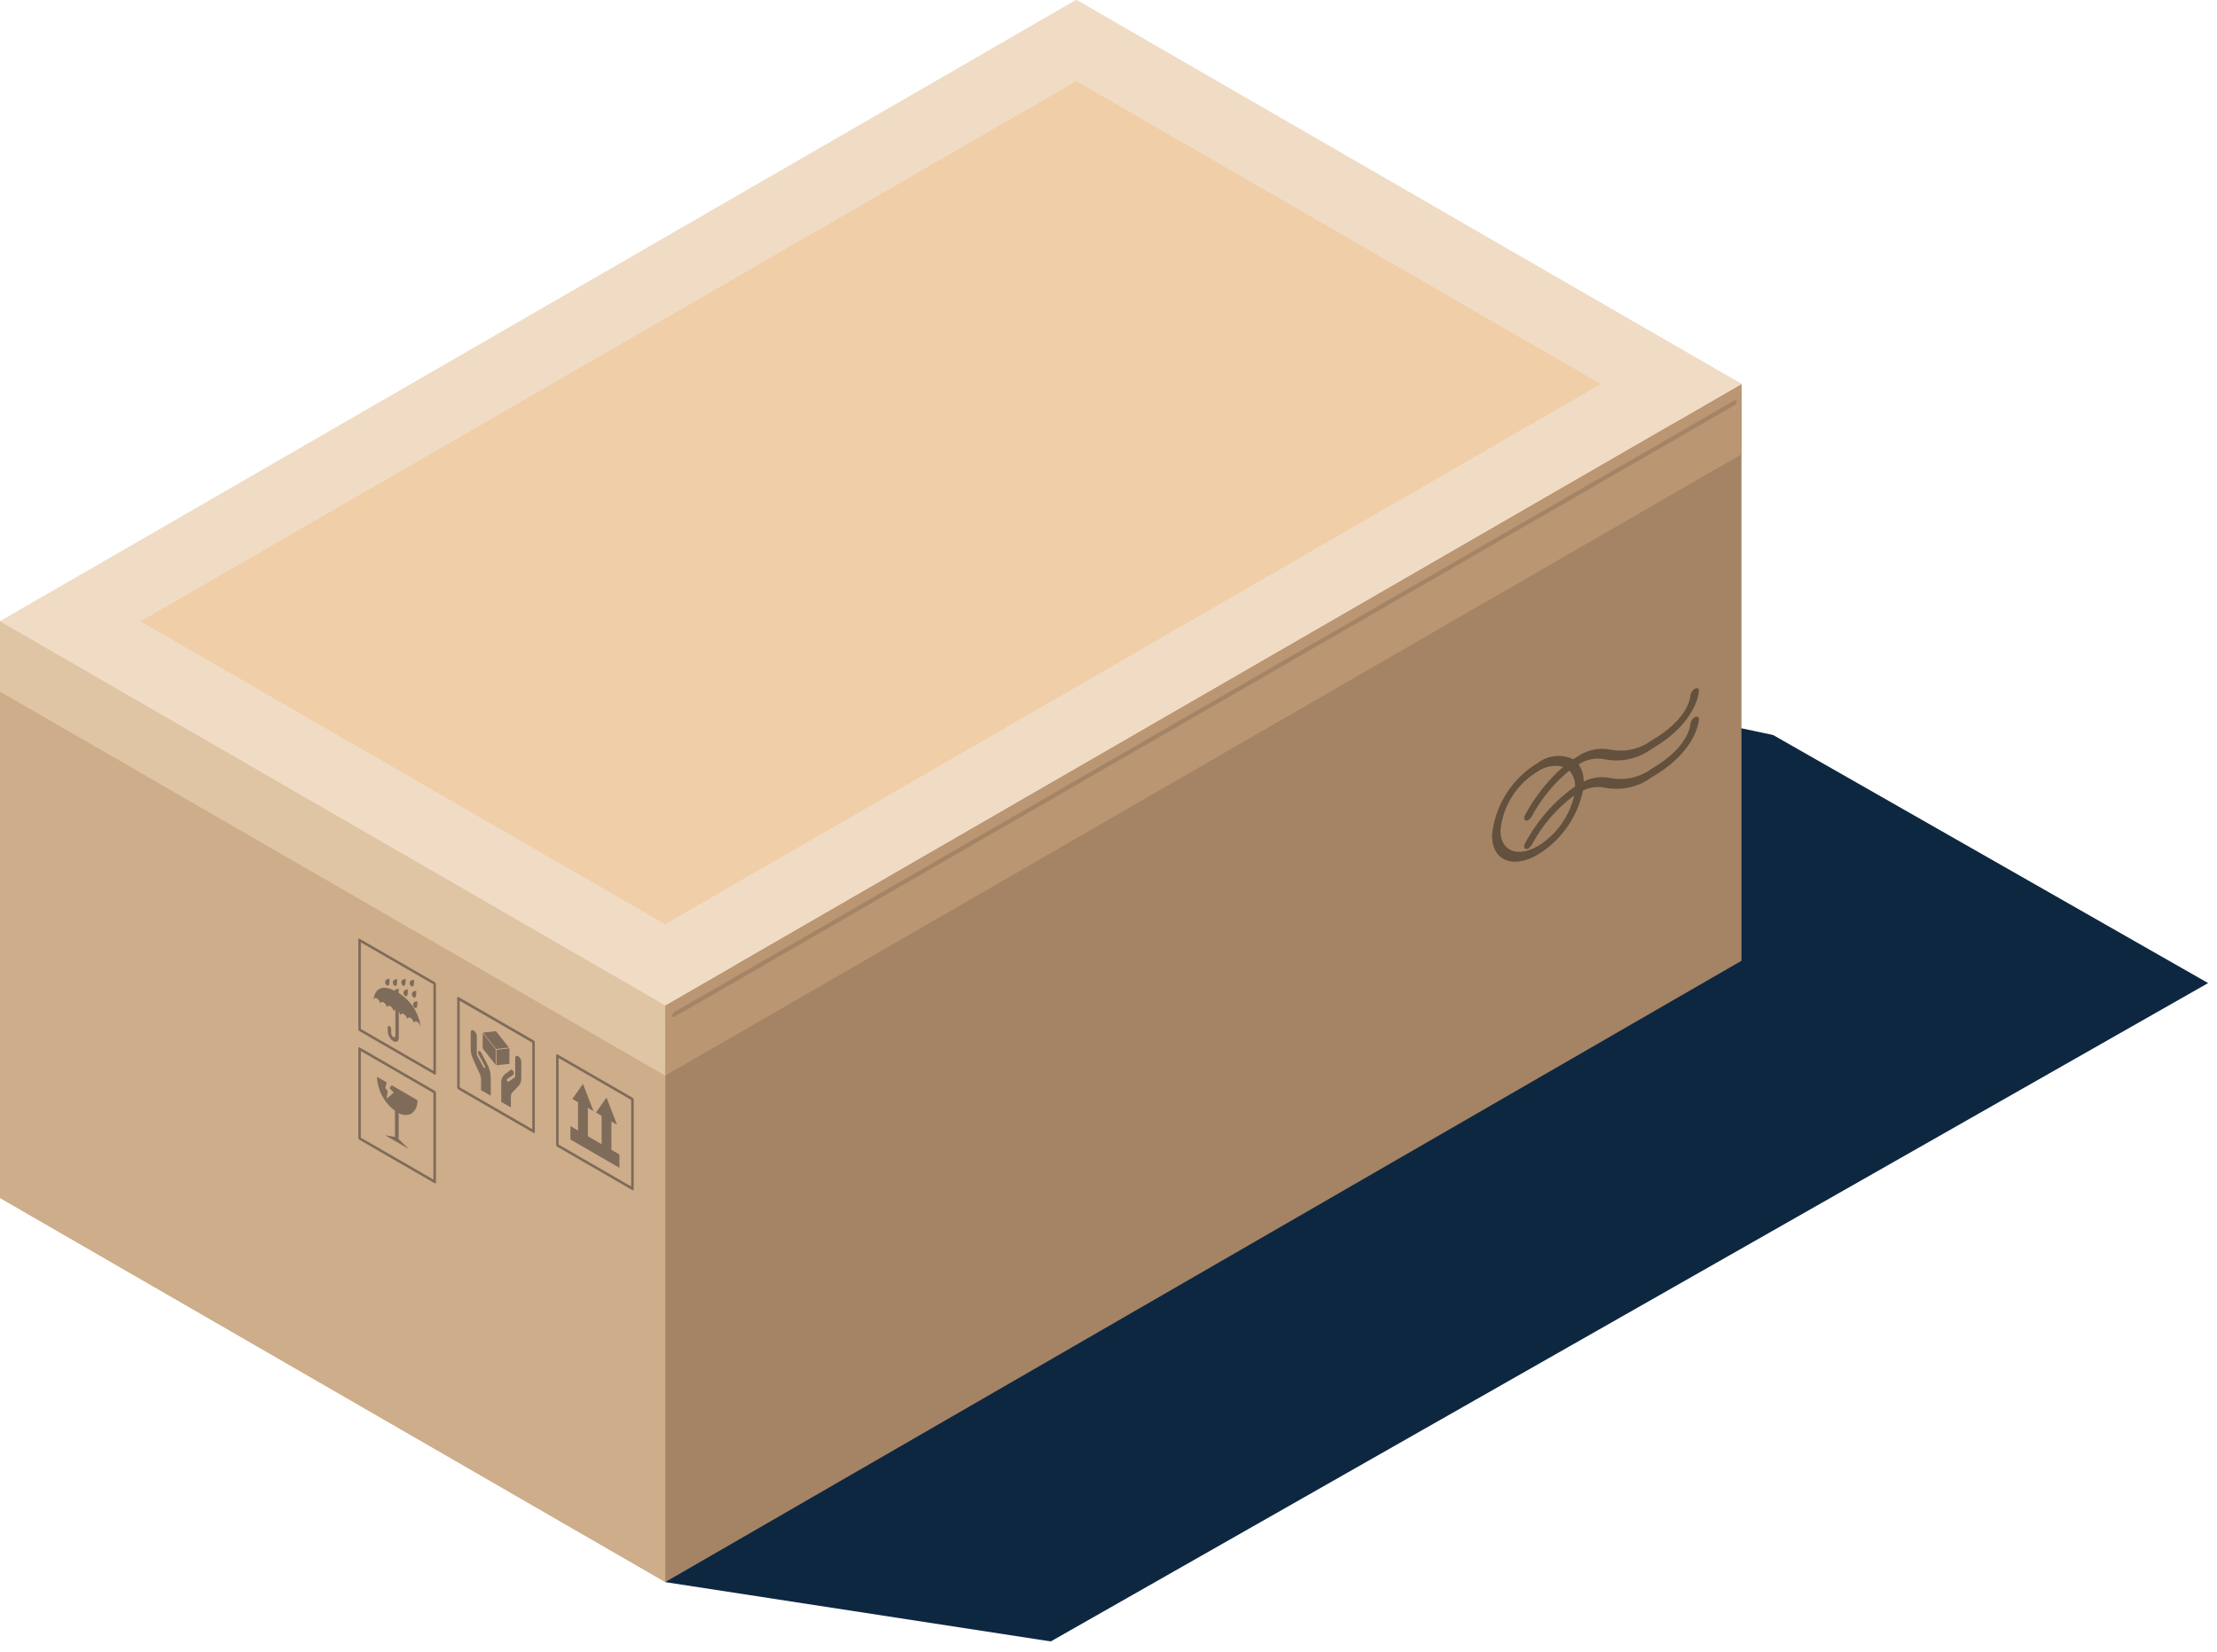 <?xml version="1.0" encoding="UTF-8" standalone="no"?>
<svg
   width="161"
   height="120"
   viewBox="0 0 161 120"
   fill="none"
   version="1.1"
   id="svg73"
   xmlns="http://www.w3.org/2000/svg"
   xmlns:svg="http://www.w3.org/2000/svg">
  <g
     clip-path="url(#clip0_691_1812)"
     id="g66">
    <g
       style="mix-blend-mode:multiply"
       id="g4">
      <path
         d="M48.309 114.902L76.309 119.209L160.355 71.396L128.764 53.38L120.903 51.719L48.309 114.902Z"
         fill="#C2A49D"
         id="path2"
         style="fill:#0e2741;fill-opacity:1" />
    </g>
    <path
       d="M48.307 73.018V114.902L-0.002 87.012V45.128L48.307 73.018Z"
       fill="#CDAD8A"
       id="path6" />
    <path
       d="M126.468 69.775L48.307 114.901V73.017L126.468 27.891V69.775Z"
       fill="#A48465"
       id="path8" />
    <path
       d="M126.467 27.89L53.406 70.074L48.306 73.018L0.006 45.128L5.106 42.184L78.167 0L126.467 27.89Z"
       fill="#F0CFA8"
       id="path10" />
    <path
       d="M48.309 78.118V73.018L126.468 27.89V32.99L48.309 78.118Z"
       fill="#BB9673"
       id="path12" />
    <path
       d="M48.307 73.014L43.207 70.07L121.364 24.943L126.464 27.887L48.307 73.014Z"
       fill="#F0DCC5"
       id="path14" />
    <path
       d="M5.098 48.073L-0.002 45.129L78.155 0.002L83.255 2.946L5.098 48.073Z"
       fill="#F0DCC5"
       id="path16" />
    <path
       d="M53.406 70.074L48.306 73.018L0.006 45.128L5.106 42.184L53.406 70.074Z"
       fill="#F0DCC5"
       id="path18" />
    <path
       d="M126.466 27.891L121.366 30.836L73.066 2.946L78.166 0.001L126.466 27.891Z"
       fill="#F0DCC5"
       id="path20" />
    <path
       d="M48.307 73.018V78.118L-0.002 50.228V45.128L48.307 73.018Z"
       fill="#E0C5A4"
       id="path22" />
    <path
       d="M125.945 29.443L48.974 73.849C48.874 73.906 48.797 73.873 48.797 73.774C48.803 73.717 48.822 73.662 48.852 73.614C48.883 73.566 48.925 73.525 48.974 73.496L125.945 29.09C126.045 29.033 126.121 29.066 126.121 29.165C126.115 29.222 126.096 29.276 126.066 29.325C126.035 29.373 125.994 29.413 125.945 29.443Z"
       fill="#A48465"
       id="path24" />
    <path
       d="M28.947 72.118C28.956 72.012 28.956 71.904 28.947 71.798C28.947 71.798 28.726 71.827 28.67 71.933L28.661 71.955C27.21 71.225 27.129 72.569 27.129 72.569L27.142 72.577C27.174 72.477 27.266 72.451 27.373 72.513C27.489 72.59 27.572 72.708 27.604 72.844L27.631 72.859C27.663 72.759 27.755 72.734 27.862 72.796C27.979 72.873 28.061 72.991 28.093 73.127L28.12 73.142C28.152 73.042 28.244 73.016 28.351 73.078C28.467 73.155 28.55 73.273 28.582 73.409L28.609 73.425C28.615 73.401 28.629 73.379 28.648 73.362C28.667 73.345 28.69 73.335 28.715 73.331V75.222C28.715 75.322 28.647 75.364 28.563 75.315C28.518 75.285 28.481 75.246 28.455 75.199C28.428 75.152 28.413 75.1 28.411 75.046V74.746C28.409 74.702 28.397 74.659 28.375 74.621C28.353 74.582 28.323 74.549 28.286 74.525C28.217 74.485 28.161 74.519 28.161 74.602V74.902C28.167 75.044 28.206 75.182 28.276 75.305C28.345 75.429 28.443 75.534 28.561 75.613C28.783 75.741 28.961 75.63 28.961 75.366V73.474C29.011 73.539 29.047 73.613 29.068 73.692L29.094 73.707C29.127 73.607 29.219 73.581 29.326 73.643C29.442 73.72 29.525 73.839 29.557 73.975L29.583 73.99C29.616 73.89 29.707 73.864 29.815 73.926C29.931 74.003 30.014 74.121 30.046 74.257L30.073 74.273C30.105 74.173 30.196 74.147 30.304 74.209C30.42 74.286 30.503 74.404 30.535 74.54L30.548 74.548C30.477 74.05 30.297 73.573 30.02 73.153C29.743 72.733 29.377 72.38 28.947 72.118Z"
       fill="#7F6B59"
       id="path26" />
    <path
       d="M28.04 71.52C28.11 71.601 28.197 71.612 28.253 71.506C28.287 71.366 28.296 71.221 28.278 71.078C28.278 71.078 28.057 71.107 28.001 71.213C27.976 71.262 27.966 71.318 27.973 71.373C27.98 71.427 28.003 71.479 28.04 71.52Z"
       fill="#7F6B59"
       id="path28" />
    <path
       d="M28.595 71.543C28.665 71.624 28.752 71.635 28.808 71.529C28.842 71.389 28.851 71.244 28.832 71.101C28.832 71.101 28.611 71.13 28.555 71.236C28.53 71.285 28.52 71.341 28.528 71.396C28.535 71.451 28.558 71.502 28.595 71.543Z"
       fill="#7F6B59"
       id="path30" />
    <path
       d="M29.943 72.083C29.917 72.132 29.907 72.188 29.914 72.243C29.922 72.299 29.945 72.35 29.983 72.391C30.053 72.472 30.139 72.483 30.196 72.377C30.23 72.237 30.238 72.092 30.221 71.949C30.221 71.949 30 71.976 29.943 72.083Z"
       fill="#7F6B59"
       id="path32" />
    <path
       d="M30.028 72.846C30.003 72.895 29.993 72.951 30 73.006C30.008 73.061 30.031 73.113 30.068 73.154C30.138 73.235 30.225 73.246 30.281 73.14C30.316 73 30.324 72.855 30.306 72.712C30.306 72.712 30.085 72.739 30.028 72.846Z"
       fill="#7F6B59"
       id="path34" />
    <path
       d="M29.212 71.531C29.282 71.612 29.368 71.622 29.425 71.516C29.459 71.377 29.468 71.232 29.45 71.089C29.45 71.089 29.229 71.117 29.173 71.224C29.148 71.273 29.138 71.329 29.145 71.384C29.152 71.439 29.175 71.49 29.212 71.531Z"
       fill="#7F6B59"
       id="path36" />
    <path
       d="M29.331 71.982C29.306 72.031 29.296 72.087 29.303 72.142C29.31 72.197 29.334 72.249 29.371 72.29C29.441 72.371 29.527 72.381 29.584 72.276C29.618 72.136 29.626 71.991 29.608 71.848C29.608 71.848 29.388 71.875 29.331 71.982Z"
       fill="#7F6B59"
       id="path38" />
    <path
       d="M29.822 71.586C29.892 71.667 29.978 71.677 30.034 71.571C30.069 71.431 30.078 71.287 30.059 71.144C30.059 71.144 29.838 71.172 29.781 71.279C29.756 71.328 29.747 71.384 29.754 71.439C29.762 71.494 29.785 71.545 29.822 71.586Z"
       fill="#7F6B59"
       id="path40" />
    <path
       d="M31.567 78.04L26.113 74.892C26.086 74.874 26.063 74.851 26.047 74.823C26.032 74.795 26.023 74.764 26.021 74.732V68.232C26.021 68.173 26.062 68.147 26.113 68.176L31.566 71.324C31.592 71.341 31.615 71.365 31.631 71.393C31.646 71.421 31.655 71.452 31.657 71.484V77.984C31.657 78.043 31.613 78.069 31.567 78.04ZM26.203 74.729L31.476 77.773V71.484L26.203 68.441V74.729Z"
       fill="#7F6B59"
       id="path42" />
    <path
       d="M31.567 79.216L26.114 76.068C26.064 76.039 26.023 76.068 26.023 76.124V82.624C26.025 82.656 26.034 82.687 26.049 82.715C26.065 82.743 26.088 82.767 26.114 82.784L31.567 85.932C31.617 85.961 31.658 85.932 31.658 85.876V79.376C31.657 79.344 31.648 79.313 31.632 79.285C31.617 79.257 31.594 79.234 31.567 79.216ZM31.476 85.667L26.204 82.624V76.335L31.476 79.379V85.667Z"
       fill="#7F6B59"
       id="path44" />
    <path
       d="M28.683 80.675V82.568L27.977 82.455L28.683 82.863L28.953 83.019L29.681 83.44L28.953 82.725V80.835C29.092 80.922 29.251 80.971 29.415 80.978C29.578 80.984 29.741 80.948 29.886 80.873C30.035 80.761 30.152 80.612 30.226 80.441C30.3 80.27 30.329 80.083 30.31 79.898L28.452 78.824L28.286 79.024L28.595 79.349L28.069 79.807L28.159 79.257L27.979 79.006L28.085 78.613L27.375 78.203C27.398 78.686 27.527 79.158 27.753 79.585C27.979 80.012 28.297 80.385 28.683 80.675Z"
       fill="#7F6B59"
       id="path46" />
    <path
       d="M36.02 74.891L35.078 74.991L36.02 76.184L36.962 76.084L36.02 74.891Z"
       fill="#7F6B59"
       id="path48" />
    <path
       d="M35.057 76.15L35.999 77.342V76.219L35.057 75.026V76.15Z"
       fill="#7F6B59"
       id="path50" />
    <path
       d="M36.993 76.139L36.051 76.239V77.362L36.993 77.262V76.139Z"
       fill="#7F6B59"
       id="path52" />
    <path
       d="M34.944 76.445C34.899 76.36 34.824 76.309 34.772 76.331C34.72 76.353 34.723 76.366 34.718 76.414C34.715 76.482 34.732 76.549 34.767 76.608L35.214 77.436C35.241 77.485 35.245 77.543 35.22 77.562C35.211 77.568 35.201 77.571 35.191 77.571C35.181 77.571 35.171 77.568 35.163 77.562C35.14 77.547 35.121 77.527 35.108 77.503L34.667 76.687C34.642 76.642 34.627 76.592 34.626 76.54V76.099C34.626 76.038 34.626 75.973 34.626 75.899V75.236C34.622 75.158 34.6 75.082 34.562 75.014C34.523 74.947 34.469 74.888 34.405 74.845C34.283 74.774 34.184 74.835 34.184 74.981V76.204C34.189 76.449 34.246 76.69 34.351 76.911L34.837 77.985C34.898 78.112 34.932 78.251 34.937 78.393V79.177L35.637 79.577V78.228C35.627 77.89 35.537 77.559 35.375 77.263L34.944 76.445Z"
       fill="#7F6B59"
       id="path54" />
    <path
       d="M37.635 76.708C37.513 76.638 37.414 76.699 37.414 76.844V78.151C37.416 78.17 37.413 78.189 37.406 78.206C37.399 78.224 37.388 78.239 37.373 78.251L36.932 78.557C36.924 78.562 36.915 78.565 36.905 78.565C36.895 78.565 36.886 78.562 36.877 78.557C36.853 78.542 36.834 78.521 36.821 78.495C36.795 78.444 36.798 78.395 36.821 78.373L37.269 78.062C37.289 78.046 37.304 78.024 37.312 78C37.32 77.975 37.322 77.949 37.317 77.924C37.314 77.872 37.295 77.822 37.263 77.78C37.212 77.699 37.137 77.662 37.091 77.695L36.663 78.016C36.571 78.099 36.5 78.202 36.454 78.317C36.409 78.432 36.391 78.556 36.401 78.679V80.027L37.101 80.427V79.644C37.095 79.535 37.131 79.428 37.201 79.344L37.688 78.833C37.807 78.689 37.867 78.505 37.855 78.319V77.098C37.852 77.021 37.83 76.945 37.791 76.877C37.753 76.809 37.7 76.752 37.635 76.708Z"
       fill="#7F6B59"
       id="path56" />
    <path
       d="M38.748 82.277L33.295 79.129C33.269 79.112 33.246 79.088 33.231 79.061C33.215 79.033 33.206 79.002 33.205 78.97V72.464C33.205 72.405 33.246 72.38 33.295 72.409L38.748 75.557C38.775 75.574 38.797 75.598 38.813 75.626C38.829 75.653 38.838 75.684 38.839 75.716V82.216C38.839 82.281 38.798 82.306 38.748 82.277ZM33.382 78.964L38.654 82.008V75.721L33.382 72.678V78.964Z"
       fill="#7F6B59"
       id="path58" />
    <path
       d="M44.4 83.507V81.448L44.812 81.686L44.045 79.707L43.278 80.801L43.69 81.039V83.098L42.69 82.518V80.459L43.102 80.697L42.335 78.718L41.568 79.812L41.98 80.05V82.109L41.426 81.789V82.757L44.982 84.81V83.842L44.4 83.507Z"
       fill="#7F6B59"
       id="path60" />
    <path
       d="M45.928 86.434L40.475 83.286C40.448 83.268 40.427 83.244 40.411 83.217C40.395 83.189 40.386 83.158 40.385 83.126V76.626C40.385 76.567 40.426 76.542 40.475 76.57L45.928 79.718C45.955 79.736 45.977 79.759 45.993 79.787C46.009 79.815 46.017 79.846 46.019 79.878V86.378C46.019 86.437 45.978 86.463 45.928 86.434ZM40.565 83.123L45.837 86.167V79.88L40.565 76.836V83.123Z"
       fill="#7F6B59"
       id="path62" />
    <path
       d="M123.074 52.087C122.987 52.138 122.913 52.208 122.858 52.292C122.803 52.376 122.769 52.472 122.759 52.572C122.759 52.589 122.694 54.242 119.947 55.828C119.527 56.139 119.048 56.36 118.539 56.478C118.031 56.596 117.503 56.607 116.99 56.512C116.319 56.362 115.617 56.452 115.007 56.766C115.018 56.321 114.89 55.884 114.643 55.514C114.931 55.323 115.256 55.194 115.597 55.133C115.937 55.072 116.287 55.082 116.624 55.161C117.201 55.265 117.794 55.249 118.365 55.116C118.937 54.983 119.475 54.734 119.948 54.386C123.293 52.455 123.377 50.186 123.377 50.168C123.377 49.996 123.246 49.934 123.077 50.027C122.991 50.078 122.918 50.148 122.863 50.232C122.808 50.315 122.773 50.41 122.76 50.509C122.76 50.577 122.665 52.199 119.948 53.768C119.528 54.079 119.049 54.3 118.54 54.418C118.032 54.536 117.504 54.547 116.991 54.452C116.584 54.363 116.165 54.358 115.756 54.437C115.348 54.516 114.96 54.677 114.617 54.911C114.492 54.983 114.371 55.061 114.252 55.141C113.839 54.947 113.382 54.869 112.928 54.916C112.475 54.963 112.043 55.133 111.68 55.408C110.753 55.963 109.969 56.727 109.391 57.639C108.813 58.551 108.456 59.586 108.35 60.661C108.35 62.497 109.844 63.129 111.68 62.068C112.515 61.556 113.236 60.879 113.8 60.079C114.364 59.278 114.758 58.371 114.959 57.412C115.475 57.155 116.065 57.088 116.626 57.222C117.203 57.326 117.796 57.31 118.367 57.177C118.939 57.044 119.477 56.795 119.95 56.447C123.295 54.516 123.379 52.252 123.379 52.229C123.379 52.058 123.244 51.995 123.074 52.087ZM111.674 61.449C110.174 62.312 108.962 61.798 108.962 60.302C109.048 59.427 109.339 58.584 109.81 57.841C110.281 57.098 110.919 56.476 111.674 56.024C111.939 55.84 112.242 55.714 112.56 55.657C112.878 55.599 113.205 55.61 113.519 55.689C112.391 56.686 111.451 57.877 110.745 59.206C110.645 59.406 110.678 59.576 110.818 59.595C110.881 59.599 110.943 59.583 110.997 59.549C111.105 59.483 111.192 59.387 111.249 59.274C111.928 58.004 112.85 56.88 113.963 55.965C114.248 56.278 114.399 56.691 114.384 57.114C112.859 58.191 111.611 59.615 110.745 61.268C110.645 61.468 110.678 61.637 110.818 61.656C110.958 61.675 111.149 61.531 111.248 61.336C111.996 59.933 113.048 58.714 114.327 57.768C114.15 58.526 113.825 59.243 113.37 59.875C112.916 60.507 112.34 61.043 111.678 61.452L111.674 61.449Z"
       fill="#63503D"
       id="path64" />
  </g>
  <defs
     id="defs71">
    <clipPath
       id="clip0_691_1812">
      <rect
         width="160.355"
         height="119.208"
         fill="white"
         id="rect68" />
    </clipPath>
  </defs>
</svg>

